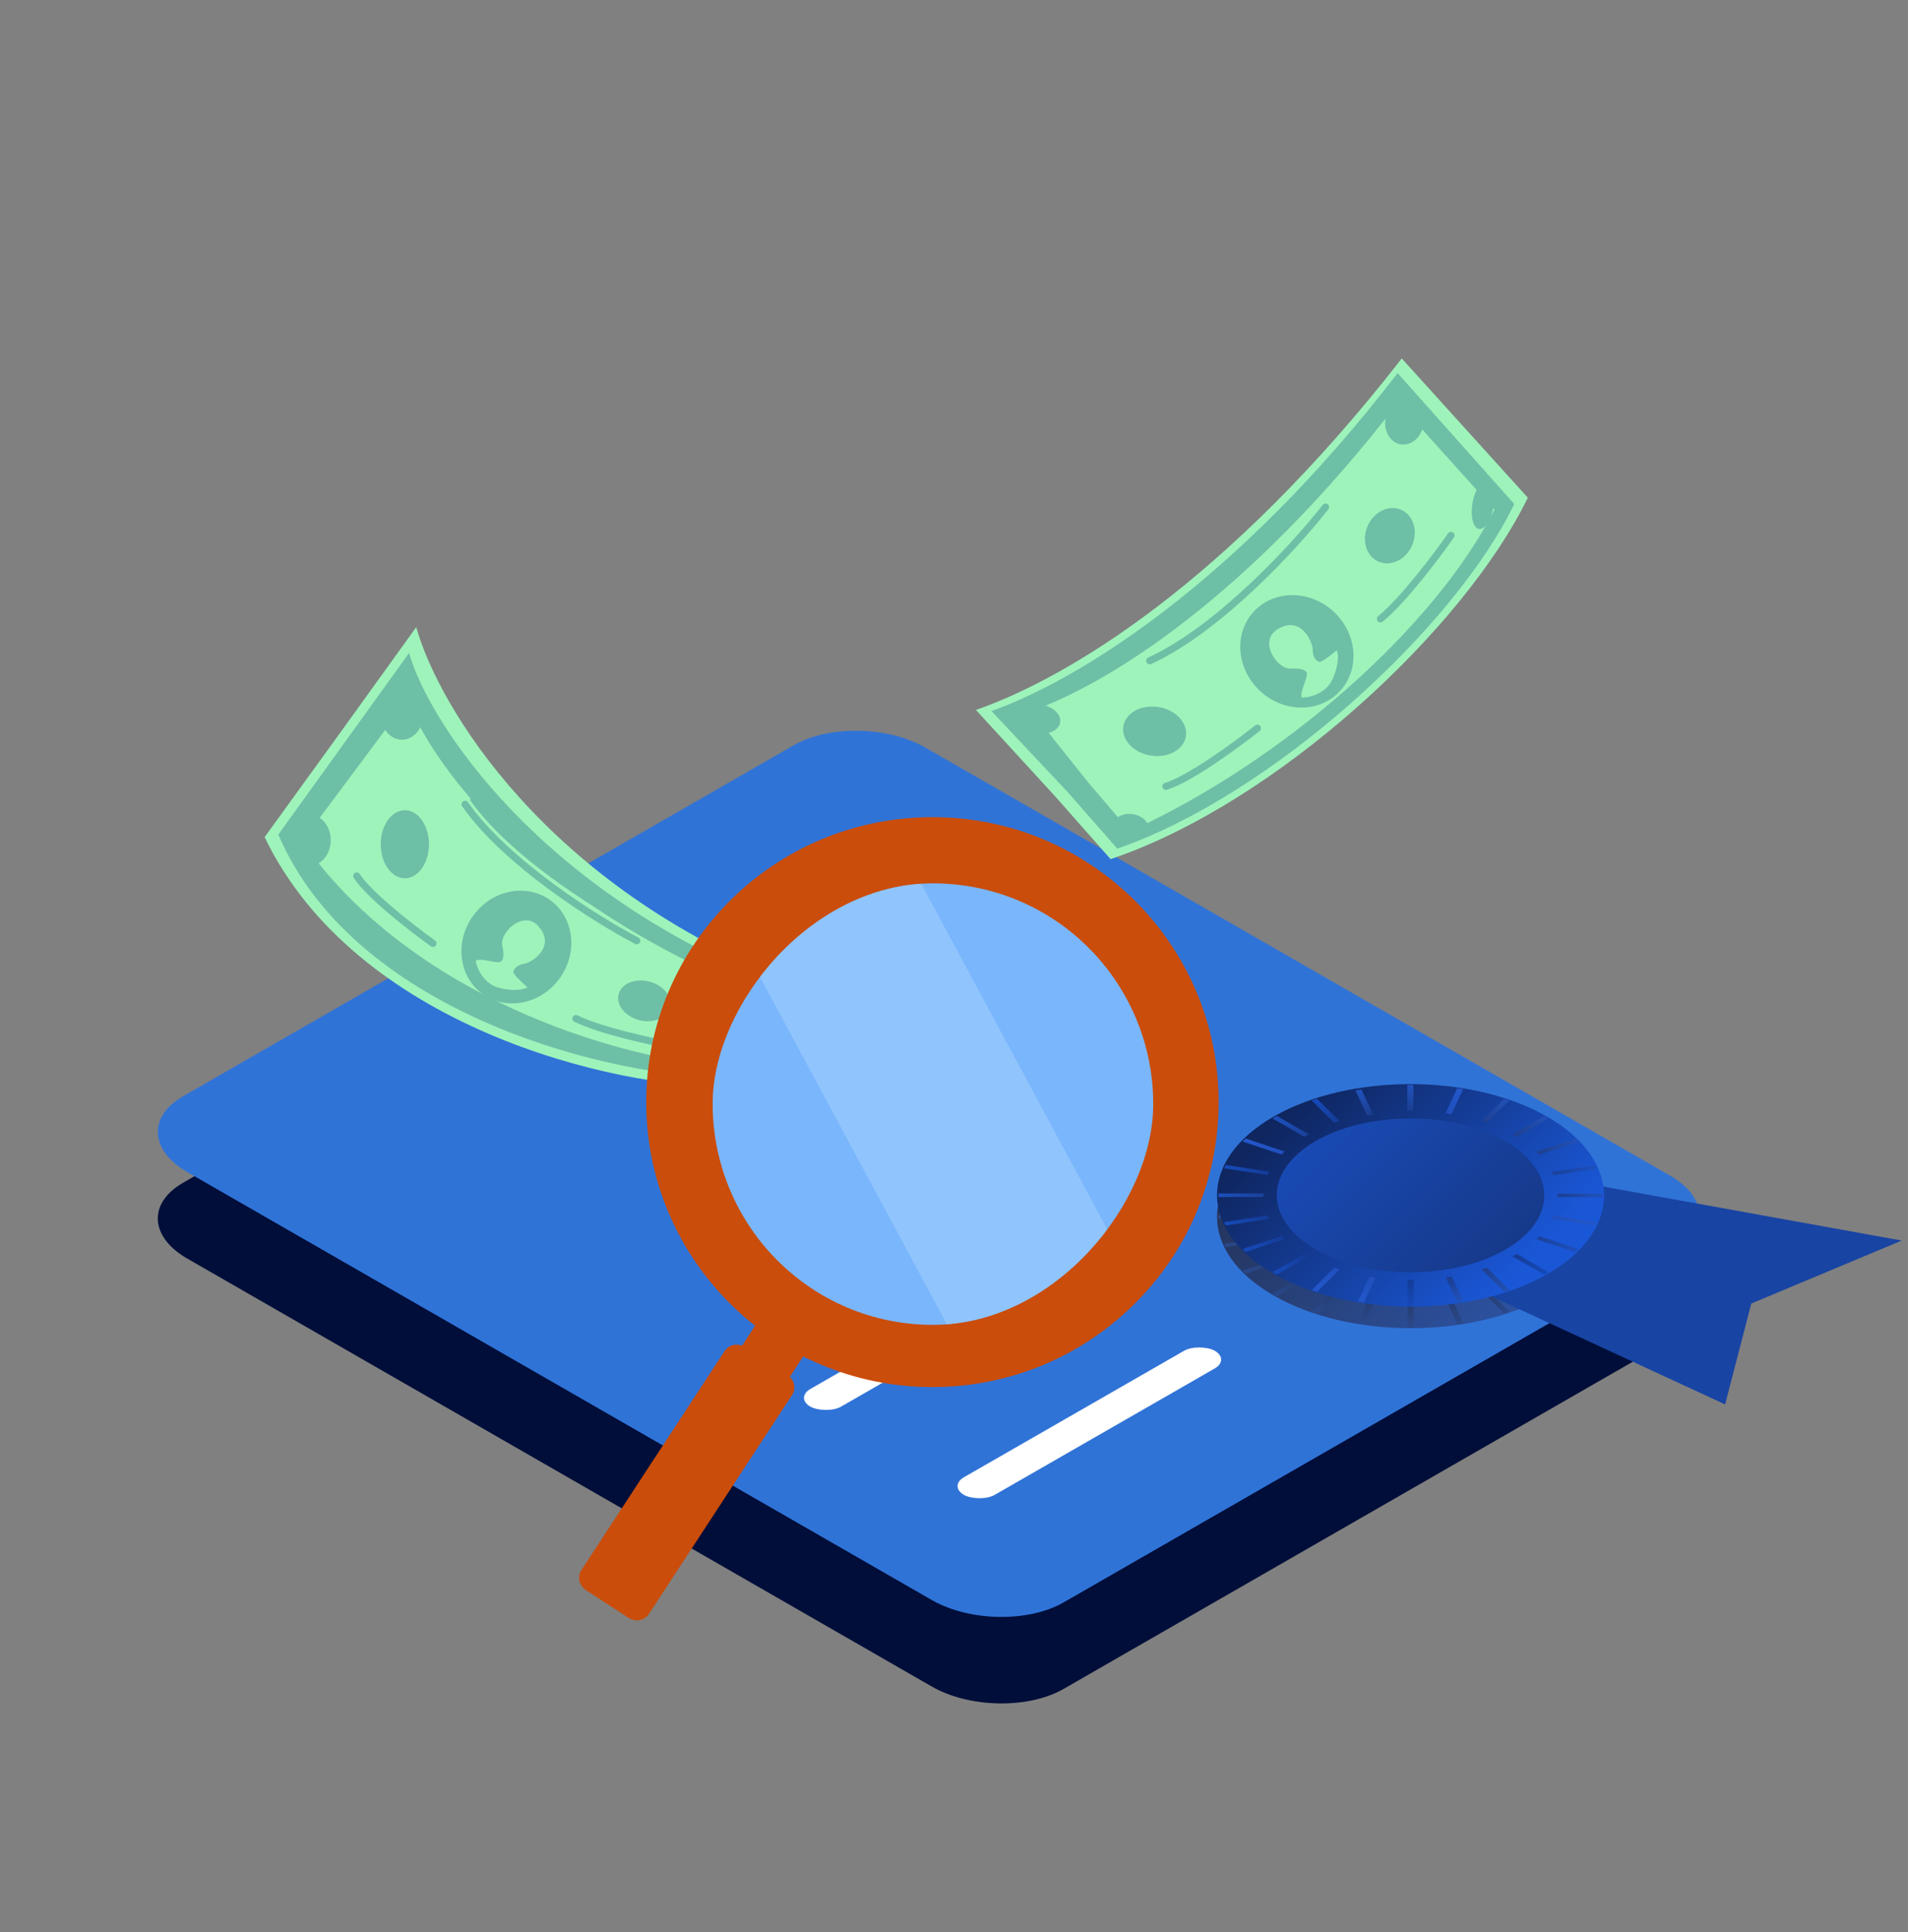 <svg width="80" height="81" viewBox="0 0 80 81" fill="none" xmlns="http://www.w3.org/2000/svg">
<rect x="0" y="0" width="80" height="81" fill="#808080" stroke="none"/>
<path d="M33.279 34.869L7.676 49.583C6.198 50.433 6.276 51.855 7.851 52.76L39.068 70.701C40.643 71.606 43.117 71.651 44.596 70.801L70.198 56.087C71.676 55.238 71.598 53.816 70.023 52.911L38.806 34.97C37.232 34.065 34.757 34.02 33.279 34.869Z" fill="#000E39"/>
<rect width="25.5" height="1.485" rx="0.743" transform="matrix(0.867 -0.498 0.867 0.498 14.659 51.492)" fill="white"/>
<rect width="25.5" height="1.485" rx="0.743" transform="matrix(0.867 -0.498 0.867 0.498 20.884 55.069)" fill="white"/>
<rect width="24.014" height="1.485" rx="0.743" transform="matrix(0.867 -0.498 0.867 0.498 27.109 58.647)" fill="white"/>
<rect width="12.131" height="1.485" rx="0.743" transform="matrix(0.867 -0.498 0.867 0.498 33.333 62.224)" fill="white"/>
<rect width="12.131" height="1.485" rx="0.743" transform="matrix(0.867 -0.498 0.867 0.498 39.773 65.925)" fill="white"/>
<path d="M33.279 31.243L7.676 45.957C6.198 46.806 6.276 48.229 7.851 49.134L39.068 67.075C40.643 67.979 43.117 68.024 44.596 67.175L70.198 52.461C71.676 51.611 71.598 50.189 70.023 49.284L38.806 31.343C37.232 30.438 34.757 30.393 33.279 31.243Z" fill="#3073D7"/>
<rect width="12.131" height="1.485" rx="0.743" transform="matrix(0.867 -0.498 0.867 0.498 33.333 58.598)" fill="white"/>
<rect width="12.131" height="1.485" rx="0.743" transform="matrix(0.867 -0.498 0.867 0.498 39.773 62.298)" fill="white"/>
<path d="M64.883 54.317C68.05 52.497 68.046 49.545 64.875 47.722C61.704 45.9 56.567 45.898 53.4 47.718C50.234 49.537 50.237 52.49 53.408 54.312C56.579 56.135 61.717 56.137 64.883 54.317Z" fill="url(#paint0_linear_354_74125)"/>
<path d="M63.109 53.297C65.297 52.04 65.294 50 63.103 48.741C60.912 47.481 57.362 47.48 55.175 48.737C52.987 49.995 52.989 52.035 55.18 53.294C57.371 54.553 60.921 54.555 63.109 53.297Z" fill="url(#paint1_linear_354_74125)"/>
<path d="M52.225 48.635L52.096 48.763L53.734 49.307L53.863 49.178L52.225 48.635Z" fill="url(#paint2_linear_354_74125)"/>
<path d="M51.392 49.743L51.326 49.886L53.153 50.168L53.219 50.025L51.392 49.743Z" fill="url(#paint3_linear_354_74125)"/>
<path d="M51.089 50.939L51.089 51.087L52.98 51.088L52.979 50.94L51.089 50.939Z" fill="url(#paint4_linear_354_74125)"/>
<path d="M51.325 52.14L51.391 52.283L53.217 52.003L53.15 51.86L51.325 52.14Z" fill="url(#paint5_linear_354_74125)"/>
<path d="M52.101 53.265L52.23 53.394L53.867 52.851L53.738 52.723L52.101 53.265Z" fill="url(#paint6_linear_354_74125)"/>
<path d="M53.357 54.236L53.539 54.341L54.875 53.573L54.693 53.468L53.357 54.236Z" fill="url(#paint7_linear_354_74125)"/>
<path d="M55.004 54.989L55.227 55.063L56.171 54.123L55.948 54.049L55.004 54.989Z" fill="url(#paint8_linear_354_74125)"/>
<path d="M56.936 55.47L57.185 55.509L57.673 54.459L57.424 54.421L56.936 55.47Z" fill="url(#paint9_linear_354_74125)"/>
<path d="M59.017 55.647L59.275 55.648L59.274 54.561L59.016 54.561L59.017 55.647Z" fill="url(#paint10_linear_354_74125)"/>
<path d="M61.108 55.511L61.357 55.473L60.867 54.423L60.618 54.462L61.108 55.511Z" fill="url(#paint11_linear_354_74125)"/>
<path d="M63.067 55.065L63.29 54.991L62.344 54.05L62.121 54.124L63.067 55.065Z" fill="url(#paint12_linear_354_74125)"/>
<path d="M64.75 54.347L64.932 54.242L63.594 53.473L63.412 53.578L64.75 54.347Z" fill="url(#paint13_linear_354_74125)"/>
<path d="M66.057 53.4L66.186 53.272L64.547 52.728L64.419 52.856L66.057 53.4Z" fill="url(#paint14_linear_354_74125)"/>
<path d="M66.896 52.29L66.962 52.147L65.136 51.865L65.069 52.008L66.896 52.29Z" fill="url(#paint15_linear_354_74125)"/>
<path d="M67.198 51.094L67.198 50.946L65.307 50.945L65.308 51.093L67.198 51.094Z" fill="url(#paint16_linear_354_74125)"/>
<path d="M66.956 49.895L66.889 49.752L65.064 50.032L65.13 50.175L66.956 49.895Z" fill="url(#paint17_linear_354_74125)"/>
<path d="M66.184 48.768L66.055 48.64L64.418 49.182L64.547 49.31L66.184 48.768Z" fill="url(#paint18_linear_354_74125)"/>
<path d="M64.927 47.796L64.744 47.691L63.408 48.459L63.591 48.564L64.927 47.796Z" fill="url(#paint19_linear_354_74125)"/>
<path d="M63.276 47.047L63.053 46.973L62.109 47.913L62.332 47.987L63.276 47.047Z" fill="url(#paint20_linear_354_74125)"/>
<path d="M61.349 46.565L61.1 46.526L60.612 47.576L60.861 47.614L61.349 46.565Z" fill="url(#paint21_linear_354_74125)"/>
<path d="M59.265 46.388L59.008 46.388L59.009 47.474L59.267 47.474L59.265 46.388Z" fill="url(#paint22_linear_354_74125)"/>
<path d="M57.08 46.577L56.83 46.616L57.326 47.669L57.576 47.63L57.08 46.577Z" fill="url(#paint23_linear_354_74125)"/>
<path d="M55.219 46.967L54.996 47.041L55.942 47.982L56.165 47.908L55.219 46.967Z" fill="url(#paint24_linear_354_74125)"/>
<path d="M53.534 47.688L53.352 47.793L54.689 48.562L54.871 48.457L53.534 47.688Z" fill="url(#paint25_linear_354_74125)"/>
<path d="M66.216 49.561L61.549 53.889L72.332 58.875L73.429 54.645L79.737 52.006L66.216 49.561Z" fill="#1844A3"/>
<path d="M64.883 53.41C68.05 51.59 68.046 48.638 64.875 46.815C61.704 44.993 56.567 44.991 53.4 46.81C50.234 48.63 50.237 51.583 53.408 53.405C56.579 55.228 61.717 55.23 64.883 53.41Z" fill="url(#paint26_linear_354_74125)"/>
<path d="M63.109 52.39C65.297 51.133 65.294 49.093 63.103 47.833C60.912 46.574 57.362 46.573 55.175 47.83C52.987 49.088 52.989 51.128 55.18 52.387C57.371 53.646 60.921 53.648 63.109 52.39Z" fill="url(#paint27_linear_354_74125)"/>
<path d="M52.225 47.727L52.096 47.855L53.734 48.399L53.863 48.271L52.225 47.727Z" fill="url(#paint28_linear_354_74125)"/>
<path d="M51.392 48.836L51.326 48.979L53.153 49.261L53.219 49.118L51.392 48.836Z" fill="url(#paint29_linear_354_74125)"/>
<path d="M51.089 50.032L51.089 50.18L52.98 50.181L52.979 50.033L51.089 50.032Z" fill="url(#paint30_linear_354_74125)"/>
<path d="M51.325 51.233L51.391 51.376L53.217 51.096L53.15 50.953L51.325 51.233Z" fill="url(#paint31_linear_354_74125)"/>
<path d="M52.101 52.358L52.23 52.486L53.867 51.944L53.738 51.815L52.101 52.358Z" fill="url(#paint32_linear_354_74125)"/>
<path d="M53.357 53.329L53.539 53.434L54.875 52.666L54.693 52.561L53.357 53.329Z" fill="url(#paint33_linear_354_74125)"/>
<path d="M55.004 54.082L55.227 54.156L56.171 53.215L55.948 53.141L55.004 54.082Z" fill="url(#paint34_linear_354_74125)"/>
<path d="M56.936 54.563L57.185 54.601L57.673 53.552L57.424 53.513L56.936 54.563Z" fill="url(#paint35_linear_354_74125)"/>
<path d="M59.017 54.74L59.275 54.74L59.274 53.654L59.016 53.654L59.017 54.74Z" fill="url(#paint36_linear_354_74125)"/>
<path d="M61.108 54.604L61.357 54.565L60.867 53.516L60.618 53.554L61.108 54.604Z" fill="url(#paint37_linear_354_74125)"/>
<path d="M63.067 54.158L63.29 54.084L62.344 53.143L62.121 53.217L63.067 54.158Z" fill="url(#paint38_linear_354_74125)"/>
<path d="M64.75 53.439L64.932 53.334L63.594 52.566L63.412 52.67L64.75 53.439Z" fill="url(#paint39_linear_354_74125)"/>
<path d="M66.057 52.493L66.186 52.365L64.547 51.821L64.419 51.949L66.057 52.493Z" fill="url(#paint40_linear_354_74125)"/>
<path d="M66.896 51.383L66.962 51.24L65.136 50.958L65.069 51.101L66.896 51.383Z" fill="url(#paint41_linear_354_74125)"/>
<path d="M67.198 50.186L67.198 50.038L65.307 50.037L65.308 50.185L67.198 50.186Z" fill="url(#paint42_linear_354_74125)"/>
<path d="M66.956 48.987L66.889 48.844L65.064 49.125L65.13 49.268L66.956 48.987Z" fill="url(#paint43_linear_354_74125)"/>
<path d="M66.184 47.861L66.055 47.732L64.418 48.275L64.547 48.403L66.184 47.861Z" fill="url(#paint44_linear_354_74125)"/>
<path d="M64.927 46.889L64.744 46.784L63.408 47.552L63.591 47.657L64.927 46.889Z" fill="url(#paint45_linear_354_74125)"/>
<path d="M63.276 46.14L63.053 46.065L62.109 47.006L62.332 47.08L63.276 46.14Z" fill="url(#paint46_linear_354_74125)"/>
<path d="M61.349 45.657L61.1 45.619L60.612 46.668L60.861 46.706L61.349 45.657Z" fill="url(#paint47_linear_354_74125)"/>
<path d="M59.265 45.481L59.008 45.48L59.009 46.567L59.267 46.567L59.265 45.481Z" fill="url(#paint48_linear_354_74125)"/>
<path d="M57.08 45.67L56.83 45.709L57.326 46.761L57.576 46.723L57.08 45.67Z" fill="url(#paint49_linear_354_74125)"/>
<path d="M55.219 46.06L54.996 46.134L55.942 47.075L56.165 47.001L55.219 46.06Z" fill="url(#paint50_linear_354_74125)"/>
<path d="M53.534 46.781L53.352 46.886L54.689 47.655L54.871 47.55L53.534 46.781Z" fill="url(#paint51_linear_354_74125)"/>
<path d="M30.627 45.559L33.336 41.211C22.832 37.147 18.37 29.571 17.452 26.291L14.353 30.594L11.095 35.094C14.91 43.016 25.731 45.636 30.627 45.559Z" fill="#9EF3BB"/>
<path d="M30.423 45.152L32.763 41.323C22.653 37.45 17.967 30.275 17.154 27.372L11.668 34.988C14.984 42.703 26.088 45.22 30.423 45.152Z" fill="#6DC0A6"/>
<path d="M29.767 44.648L31.764 41.608C22.14 37.781 17.977 31.829 17.098 29.331L12.668 35.274C17.337 41.914 26.013 44.29 29.767 44.648Z" fill="#9EF3BB"/>
<ellipse cx="0.954" cy="0.417" rx="0.954" ry="0.417" transform="matrix(-1 0 0 1 30.286 44.257)" fill="#6DC0A6"/>
<ellipse cx="0.907" cy="0.754" rx="0.907" ry="0.754" transform="matrix(-1 0 0 1 32.286 41.056)" fill="#6DC0A6"/>
<ellipse cx="0.892" cy="1.061" rx="0.892" ry="1.061" transform="matrix(-1 0 0 1 17.747 28.888)" fill="#6DC0A6"/>
<ellipse cx="0.861" cy="1.061" rx="0.861" ry="1.061" transform="matrix(-1 0 0 1 13.866 34.161)" fill="#6DC0A6"/>
<ellipse cx="1.012" cy="1.426" rx="1.012" ry="1.426" transform="matrix(-1 0 0 1 17.987 33.966)" fill="#6DC0A6"/>
<ellipse cx="0.835" cy="1.112" rx="0.835" ry="1.112" transform="matrix(-0.247 0.969 0.969 0.246 26.143 40.875)" fill="#6DC0A6"/>
<path d="M27.145 39.124C25.454 38.27 21.631 35.952 19.866 33.508" stroke="#6DC0A6" stroke-width="0.3" stroke-linecap="round"/>
<path d="M28.298 43.848C27.332 43.673 25.149 43.198 24.148 42.699" stroke="#6DC0A6" stroke-width="0.3" stroke-linecap="round"/>
<path d="M18.153 39.546C17.307 38.944 15.485 37.536 14.958 36.722" stroke="#6DC0A6" stroke-width="0.3" stroke-linecap="round"/>
<ellipse cx="2.239" cy="2.424" rx="2.239" ry="2.424" transform="matrix(-0.826 -0.564 -0.567 0.824 24.875 38.967)" fill="#6DC0A6"/>
<path d="M21.524 40.745C21.51 40.845 21.913 41.216 22.116 41.389C21.919 41.508 21.412 41.561 20.852 41.389C20.292 41.217 20.005 40.626 19.945 40.28C20.107 40.155 20.637 40.338 20.888 40.338C21.139 40.338 21.143 40.042 21.058 39.618C20.95 39.083 21.969 38.116 22.591 38.846C23.332 39.716 22.26 40.37 21.973 40.405C21.686 40.441 21.542 40.62 21.524 40.745Z" fill="#9EF3BB"/>
<path d="M26.699 39.438C25.021 38.56 21.232 36.186 19.501 33.718" stroke="#6DC0A6" stroke-width="0.3" stroke-linecap="round"/>
<path d="M64.06 20.865L58.774 15.027C51.438 24.449 44.717 28.444 40.919 29.761L44.229 33.371L46.566 36.016C53.529 33.671 61.358 26.403 64.06 20.865Z" fill="#9EF3BB"/>
<path d="M63.491 21.129L58.6 15.64C51.77 24.536 45.097 28.558 41.57 29.808L44.75 33.188L46.846 35.576C53.313 33.349 60.97 26.353 63.491 21.129Z" fill="#6DC0A6"/>
<path d="M62.658 21.366L58.618 16.874C52.377 24.996 46.468 28.669 43.245 29.81L45.588 32.754L47.378 34.849C53.818 31.91 60.15 26.307 62.658 21.366Z" fill="#9EF3BB"/>
<ellipse cx="1.013" cy="0.446" rx="1.013" ry="0.446" transform="matrix(-0.161 0.987 0.987 0.16 61.899 20.105)" fill="#6DC0A6"/>
<ellipse cx="0.964" cy="0.806" rx="0.964" ry="0.806" transform="matrix(-0.161 0.987 0.987 0.16 58.248 16.597)" fill="#6DC0A6"/>
<ellipse cx="0.612" cy="0.915" rx="0.612" ry="0.915" transform="matrix(-0.161 0.987 0.987 0.16 42.746 29.388)" fill="#6DC0A6"/>
<ellipse cx="0.537" cy="0.737" rx="0.537" ry="0.737" transform="matrix(-0.161 0.987 0.987 0.16 46.779 34.013)" fill="#6DC0A6"/>
<ellipse cx="1.03" cy="1.328" rx="1.03" ry="1.328" transform="matrix(-0.161 0.987 0.987 0.16 47.266 29.429)" fill="#6DC0A6"/>
<ellipse cx="1.018" cy="1.185" rx="1.018" ry="1.185" transform="matrix(0.917 0.398 0.4 -0.917 56.867 23.139)" fill="#6DC0A6"/>
<path d="M55.578 21.257C54.338 22.845 51.129 26.358 48.207 27.7" stroke="#6DC0A6" stroke-width="0.3" stroke-linecap="round"/>
<path d="M60.838 22.446C60.24 23.301 58.81 25.197 57.881 25.942" stroke="#6DC0A6" stroke-width="0.3" stroke-linecap="round"/>
<path d="M52.721 30.528C51.855 31.215 49.876 32.665 48.885 32.965" stroke="#6DC0A6" stroke-width="0.3" stroke-linecap="round"/>
<ellipse cx="2.269" cy="2.46" rx="2.269" ry="2.46" transform="matrix(-0.692 0.722 0.724 0.689 54.166 23.972)" fill="#6DC0A6"/>
<path d="M55.309 27.747C55.408 27.777 55.846 27.436 56.052 27.261C56.14 27.477 56.11 27.992 55.847 28.522C55.584 29.053 54.943 29.243 54.586 29.246C54.487 29.065 54.756 28.566 54.797 28.315C54.838 28.064 54.542 28.012 54.102 28.029C53.547 28.049 52.742 26.875 53.575 26.373C54.569 25.775 55.052 26.952 55.041 27.244C55.03 27.536 55.187 27.708 55.309 27.747Z" fill="#9EF3BB"/>
<path d="M42.696 38.702L44.703 40.008L30.681 61.447L28.674 60.142L42.696 38.702Z" fill="#CA4D0B"/>
<path d="M31.239 56.477L33.014 57.632C33.305 57.822 33.394 58.199 33.213 58.476L27.205 67.663C27.024 67.939 26.641 68.01 26.35 67.821L24.575 66.666C24.284 66.476 24.194 66.098 24.375 65.822L30.384 56.635C30.565 56.358 30.948 56.288 31.239 56.477Z" fill="#CA4D0B"/>
<path d="M39.096 58.148C32.468 58.148 27.096 52.8 27.096 46.202C27.096 39.604 32.468 34.256 39.096 34.256C45.723 34.256 51.096 39.604 51.096 46.202C51.096 52.8 45.723 58.148 39.096 58.148Z" fill="#CA4D0B"/>
<g clip-path="url(#clip0_354_74125)">
<path d="M31.384 41.235C30.569 42.486 30.068 43.913 29.924 45.397C29.78 46.881 29.997 48.378 30.556 49.761C31.116 51.144 32.001 52.371 33.137 53.34C34.273 54.309 35.627 54.99 37.083 55.327C39.471 55.846 41.967 55.407 44.032 54.103C46.097 52.799 47.564 50.736 48.115 48.361C48.665 45.986 48.256 43.49 46.974 41.415C45.693 39.339 43.643 37.85 41.269 37.271C39.415 36.841 37.472 36.99 35.706 37.7C33.94 38.409 32.435 39.643 31.397 41.235H31.384Z" fill="#7AB6FB"/>
<path opacity="0.5" d="M31.731 40.708L39.702 55.52C41.049 55.438 42.361 55.066 43.55 54.428C44.738 53.791 45.774 52.905 46.585 51.83L38.611 37.02C37.265 37.1 35.952 37.472 34.764 38.108C33.576 38.745 32.541 39.632 31.731 40.708Z" fill="#A6D2FF"/>
</g>
<defs>
<linearGradient id="paint0_linear_354_74125" x1="65.537" y1="53.005" x2="56.158" y2="43.593" gradientUnits="userSpaceOnUse">
<stop offset="0.03" stop-color="#2C519E"/>
<stop offset="0.9" stop-color="#24345C"/>
</linearGradient>
<linearGradient id="paint1_linear_354_74125" x1="47.022" y1="46.993" x2="63.946" y2="63.981" gradientUnits="userSpaceOnUse">
<stop offset="0.03" stop-color="#2C519E"/>
<stop offset="0.9" stop-color="#24345C"/>
</linearGradient>
<linearGradient id="paint2_linear_354_74125" x1="50.937" y1="48.293" x2="53.791" y2="51.158" gradientUnits="userSpaceOnUse">
<stop offset="0.03" stop-color="#2C519E"/>
<stop offset="0.9" stop-color="#24345C"/>
</linearGradient>
<linearGradient id="paint3_linear_354_74125" x1="49.991" y1="49.605" x2="54.218" y2="51.57" gradientUnits="userSpaceOnUse">
<stop offset="0.03" stop-color="#2C519E"/>
<stop offset="0.9" stop-color="#24345C"/>
</linearGradient>
<linearGradient id="paint4_linear_354_74125" x1="49.673" y1="51.014" x2="54.634" y2="51.008" gradientUnits="userSpaceOnUse">
<stop offset="0.03" stop-color="#2C519E"/>
<stop offset="0.9" stop-color="#24345C"/>
</linearGradient>
<linearGradient id="paint5_linear_354_74125" x1="49.992" y1="52.423" x2="54.209" y2="50.452" gradientUnits="userSpaceOnUse">
<stop offset="0.03" stop-color="#2C519E"/>
<stop offset="0.9" stop-color="#24345C"/>
</linearGradient>
<linearGradient id="paint6_linear_354_74125" x1="50.941" y1="53.736" x2="53.791" y2="50.872" gradientUnits="userSpaceOnUse">
<stop offset="0.03" stop-color="#2C519E"/>
<stop offset="0.9" stop-color="#24345C"/>
</linearGradient>
<linearGradient id="paint7_linear_354_74125" x1="52.449" y1="54.864" x2="54.191" y2="51.833" gradientUnits="userSpaceOnUse">
<stop offset="0.03" stop-color="#2C519E"/>
<stop offset="0.9" stop-color="#24345C"/>
</linearGradient>
<linearGradient id="paint8_linear_354_74125" x1="54.412" y1="55.729" x2="55.396" y2="52.766" gradientUnits="userSpaceOnUse">
<stop offset="0.03" stop-color="#2C519E"/>
<stop offset="0.9" stop-color="#24345C"/>
</linearGradient>
<linearGradient id="paint9_linear_354_74125" x1="56.698" y1="56.273" x2="57.143" y2="53.391" gradientUnits="userSpaceOnUse">
<stop offset="0.03" stop-color="#2C519E"/>
<stop offset="0.9" stop-color="#24345C"/>
</linearGradient>
<linearGradient id="paint10_linear_354_74125" x1="59.149" y1="56.461" x2="59.15" y2="53.608" gradientUnits="userSpaceOnUse">
<stop offset="0.03" stop-color="#2C519E"/>
<stop offset="0.9" stop-color="#24345C"/>
</linearGradient>
<linearGradient id="paint11_linear_354_74125" x1="61.598" y1="56.278" x2="61.155" y2="53.394" gradientUnits="userSpaceOnUse">
<stop offset="0.03" stop-color="#2C519E"/>
<stop offset="0.9" stop-color="#24345C"/>
</linearGradient>
<linearGradient id="paint12_linear_354_74125" x1="63.884" y1="55.732" x2="62.9" y2="52.764" gradientUnits="userSpaceOnUse">
<stop offset="0.03" stop-color="#2C519E"/>
<stop offset="0.9" stop-color="#24345C"/>
</linearGradient>
<linearGradient id="paint13_linear_354_74125" x1="65.844" y1="54.869" x2="64.1" y2="51.834" gradientUnits="userSpaceOnUse">
<stop offset="0.03" stop-color="#2C519E"/>
<stop offset="0.9" stop-color="#24345C"/>
</linearGradient>
<linearGradient id="paint14_linear_354_74125" x1="67.348" y1="53.742" x2="64.494" y2="50.877" gradientUnits="userSpaceOnUse">
<stop offset="0.03" stop-color="#2C519E"/>
<stop offset="0.9" stop-color="#24345C"/>
</linearGradient>
<linearGradient id="paint15_linear_354_74125" x1="68.293" y1="52.428" x2="64.07" y2="50.464" gradientUnits="userSpaceOnUse">
<stop offset="0.03" stop-color="#2C519E"/>
<stop offset="0.9" stop-color="#24345C"/>
</linearGradient>
<linearGradient id="paint16_linear_354_74125" x1="68.613" y1="51.022" x2="63.649" y2="51.028" gradientUnits="userSpaceOnUse">
<stop offset="0.03" stop-color="#2C519E"/>
<stop offset="0.9" stop-color="#24345C"/>
</linearGradient>
<linearGradient id="paint17_linear_354_74125" x1="68.289" y1="49.612" x2="64.075" y2="51.582" gradientUnits="userSpaceOnUse">
<stop offset="0.03" stop-color="#2C519E"/>
<stop offset="0.9" stop-color="#24345C"/>
</linearGradient>
<linearGradient id="paint18_linear_354_74125" x1="67.342" y1="48.3" x2="64.495" y2="51.162" gradientUnits="userSpaceOnUse">
<stop offset="0.03" stop-color="#2C519E"/>
<stop offset="0.9" stop-color="#24345C"/>
</linearGradient>
<linearGradient id="paint19_linear_354_74125" x1="65.834" y1="47.171" x2="64.094" y2="50.2" gradientUnits="userSpaceOnUse">
<stop offset="0.03" stop-color="#2C519E"/>
<stop offset="0.9" stop-color="#24345C"/>
</linearGradient>
<linearGradient id="paint20_linear_354_74125" x1="63.871" y1="46.308" x2="62.887" y2="49.272" gradientUnits="userSpaceOnUse">
<stop offset="0.03" stop-color="#2C519E"/>
<stop offset="0.9" stop-color="#24345C"/>
</linearGradient>
<linearGradient id="paint21_linear_354_74125" x1="61.587" y1="45.762" x2="61.142" y2="48.644" gradientUnits="userSpaceOnUse">
<stop offset="0.03" stop-color="#2C519E"/>
<stop offset="0.9" stop-color="#24345C"/>
</linearGradient>
<linearGradient id="paint22_linear_354_74125" x1="59.137" y1="45.574" x2="59.136" y2="48.425" gradientUnits="userSpaceOnUse">
<stop offset="0.03" stop-color="#2C519E"/>
<stop offset="0.9" stop-color="#24345C"/>
</linearGradient>
<linearGradient id="paint23_linear_354_74125" x1="56.585" y1="45.808" x2="57.033" y2="48.703" gradientUnits="userSpaceOnUse">
<stop offset="0.03" stop-color="#2C519E"/>
<stop offset="0.9" stop-color="#24345C"/>
</linearGradient>
<linearGradient id="paint24_linear_354_74125" x1="54.397" y1="46.3" x2="55.382" y2="49.269" gradientUnits="userSpaceOnUse">
<stop offset="0.03" stop-color="#2C519E"/>
<stop offset="0.9" stop-color="#24345C"/>
</linearGradient>
<linearGradient id="paint25_linear_354_74125" x1="52.44" y1="47.166" x2="54.183" y2="50.199" gradientUnits="userSpaceOnUse">
<stop offset="0.03" stop-color="#2C519E"/>
<stop offset="0.9" stop-color="#24345C"/>
</linearGradient>
<linearGradient id="paint26_linear_354_74125" x1="65.537" y1="52.098" x2="56.158" y2="42.686" gradientUnits="userSpaceOnUse">
<stop offset="0.03" stop-color="#1A57D7"/>
<stop offset="0.9" stop-color="#0F2660"/>
</linearGradient>
<linearGradient id="paint27_linear_354_74125" x1="47.022" y1="46.086" x2="63.946" y2="63.074" gradientUnits="userSpaceOnUse">
<stop offset="0.03" stop-color="#1A55D0"/>
<stop offset="0.9" stop-color="#152F70"/>
</linearGradient>
<linearGradient id="paint28_linear_354_74125" x1="50.937" y1="47.386" x2="53.791" y2="50.251" gradientUnits="userSpaceOnUse">
<stop offset="0.03" stop-color="#255DD2"/>
<stop offset="0.9" stop-color="#1F4AB6"/>
</linearGradient>
<linearGradient id="paint29_linear_354_74125" x1="49.991" y1="48.697" x2="54.218" y2="50.663" gradientUnits="userSpaceOnUse">
<stop offset="0.03" stop-color="#1754D2"/>
<stop offset="0.9" stop-color="#143381"/>
</linearGradient>
<linearGradient id="paint30_linear_354_74125" x1="49.673" y1="50.107" x2="54.634" y2="50.1" gradientUnits="userSpaceOnUse">
<stop offset="0.03" stop-color="#1D59D6"/>
<stop offset="0.9" stop-color="#1A3985"/>
</linearGradient>
<linearGradient id="paint31_linear_354_74125" x1="49.992" y1="51.515" x2="54.209" y2="49.544" gradientUnits="userSpaceOnUse">
<stop offset="0.03" stop-color="#1754D2"/>
<stop offset="0.9" stop-color="#143381"/>
</linearGradient>
<linearGradient id="paint32_linear_354_74125" x1="50.941" y1="52.829" x2="53.791" y2="49.964" gradientUnits="userSpaceOnUse">
<stop offset="0.03" stop-color="#1754D2"/>
<stop offset="0.9" stop-color="#143381"/>
</linearGradient>
<linearGradient id="paint33_linear_354_74125" x1="52.449" y1="53.957" x2="54.191" y2="50.926" gradientUnits="userSpaceOnUse">
<stop offset="0.03" stop-color="#1754D2"/>
<stop offset="0.9" stop-color="#143381"/>
</linearGradient>
<linearGradient id="paint34_linear_354_74125" x1="54.412" y1="54.822" x2="55.396" y2="51.858" gradientUnits="userSpaceOnUse">
<stop offset="0.03" stop-color="#255DD2"/>
<stop offset="0.9" stop-color="#1F4AB6"/>
</linearGradient>
<linearGradient id="paint35_linear_354_74125" x1="56.698" y1="55.366" x2="57.143" y2="52.483" gradientUnits="userSpaceOnUse">
<stop offset="0.03" stop-color="#255DD2"/>
<stop offset="0.9" stop-color="#1F4AB6"/>
</linearGradient>
<linearGradient id="paint36_linear_354_74125" x1="59.149" y1="55.553" x2="59.15" y2="52.7" gradientUnits="userSpaceOnUse">
<stop offset="0.03" stop-color="#1754D2"/>
<stop offset="0.9" stop-color="#143381"/>
</linearGradient>
<linearGradient id="paint37_linear_354_74125" x1="61.598" y1="55.371" x2="61.155" y2="52.487" gradientUnits="userSpaceOnUse">
<stop offset="0.03" stop-color="#2460DB"/>
<stop offset="0.9" stop-color="#173173"/>
</linearGradient>
<linearGradient id="paint38_linear_354_74125" x1="63.884" y1="54.824" x2="62.9" y2="51.857" gradientUnits="userSpaceOnUse">
<stop offset="0.03" stop-color="#235CD2"/>
<stop offset="0.9" stop-color="#1D3676"/>
</linearGradient>
<linearGradient id="paint39_linear_354_74125" x1="65.844" y1="53.962" x2="64.1" y2="50.926" gradientUnits="userSpaceOnUse">
<stop offset="0.03" stop-color="#1754D2"/>
<stop offset="0.9" stop-color="#143381"/>
</linearGradient>
<linearGradient id="paint40_linear_354_74125" x1="67.348" y1="52.835" x2="64.494" y2="49.97" gradientUnits="userSpaceOnUse">
<stop offset="0.03" stop-color="#1D59D6"/>
<stop offset="0.9" stop-color="#1A3985"/>
</linearGradient>
<linearGradient id="paint41_linear_354_74125" x1="68.293" y1="51.521" x2="64.07" y2="49.557" gradientUnits="userSpaceOnUse">
<stop offset="0.03" stop-color="#255DD2"/>
<stop offset="0.9" stop-color="#1F4AB6"/>
</linearGradient>
<linearGradient id="paint42_linear_354_74125" x1="68.613" y1="50.114" x2="63.649" y2="50.12" gradientUnits="userSpaceOnUse">
<stop offset="0.03" stop-color="#235ED9"/>
<stop offset="0.9" stop-color="#183479"/>
</linearGradient>
<linearGradient id="paint43_linear_354_74125" x1="68.289" y1="48.705" x2="64.075" y2="50.674" gradientUnits="userSpaceOnUse">
<stop offset="0.03" stop-color="#1D59D6"/>
<stop offset="0.9" stop-color="#1A3985"/>
</linearGradient>
<linearGradient id="paint44_linear_354_74125" x1="67.342" y1="47.392" x2="64.495" y2="50.255" gradientUnits="userSpaceOnUse">
<stop offset="0.03" stop-color="#235CD2"/>
<stop offset="0.9" stop-color="#1D3676"/>
</linearGradient>
<linearGradient id="paint45_linear_354_74125" x1="65.834" y1="46.264" x2="64.094" y2="49.293" gradientUnits="userSpaceOnUse">
<stop offset="0.03" stop-color="#235CD2"/>
<stop offset="0.9" stop-color="#1D3676"/>
</linearGradient>
<linearGradient id="paint46_linear_354_74125" x1="63.871" y1="45.401" x2="62.887" y2="48.364" gradientUnits="userSpaceOnUse">
<stop offset="0.03" stop-color="#235CD2"/>
<stop offset="0.9" stop-color="#1D3676"/>
</linearGradient>
<linearGradient id="paint47_linear_354_74125" x1="61.587" y1="44.854" x2="61.142" y2="47.736" gradientUnits="userSpaceOnUse">
<stop offset="0.03" stop-color="#255DD2"/>
<stop offset="0.9" stop-color="#1F4AB6"/>
</linearGradient>
<linearGradient id="paint48_linear_354_74125" x1="59.137" y1="44.667" x2="59.136" y2="47.518" gradientUnits="userSpaceOnUse">
<stop offset="0.03" stop-color="#2460DB"/>
<stop offset="0.9" stop-color="#173173"/>
</linearGradient>
<linearGradient id="paint49_linear_354_74125" x1="56.585" y1="44.901" x2="57.033" y2="47.795" gradientUnits="userSpaceOnUse">
<stop offset="0.03" stop-color="#2460DB"/>
<stop offset="0.9" stop-color="#173173"/>
</linearGradient>
<linearGradient id="paint50_linear_354_74125" x1="54.397" y1="45.393" x2="55.382" y2="48.362" gradientUnits="userSpaceOnUse">
<stop offset="0.03" stop-color="#1754D2"/>
<stop offset="0.9" stop-color="#143381"/>
</linearGradient>
<linearGradient id="paint51_linear_354_74125" x1="52.44" y1="46.259" x2="54.183" y2="49.292" gradientUnits="userSpaceOnUse">
<stop offset="0.03" stop-color="#1D59D6"/>
<stop offset="0.9" stop-color="#1A3985"/>
</linearGradient>
<clipPath id="clip0_354_74125">
<rect width="18.473" height="18.509" rx="9.236" transform="matrix(-1 0 0 1 48.353 37.031)" fill="white"/>
</clipPath>
</defs>
</svg>
